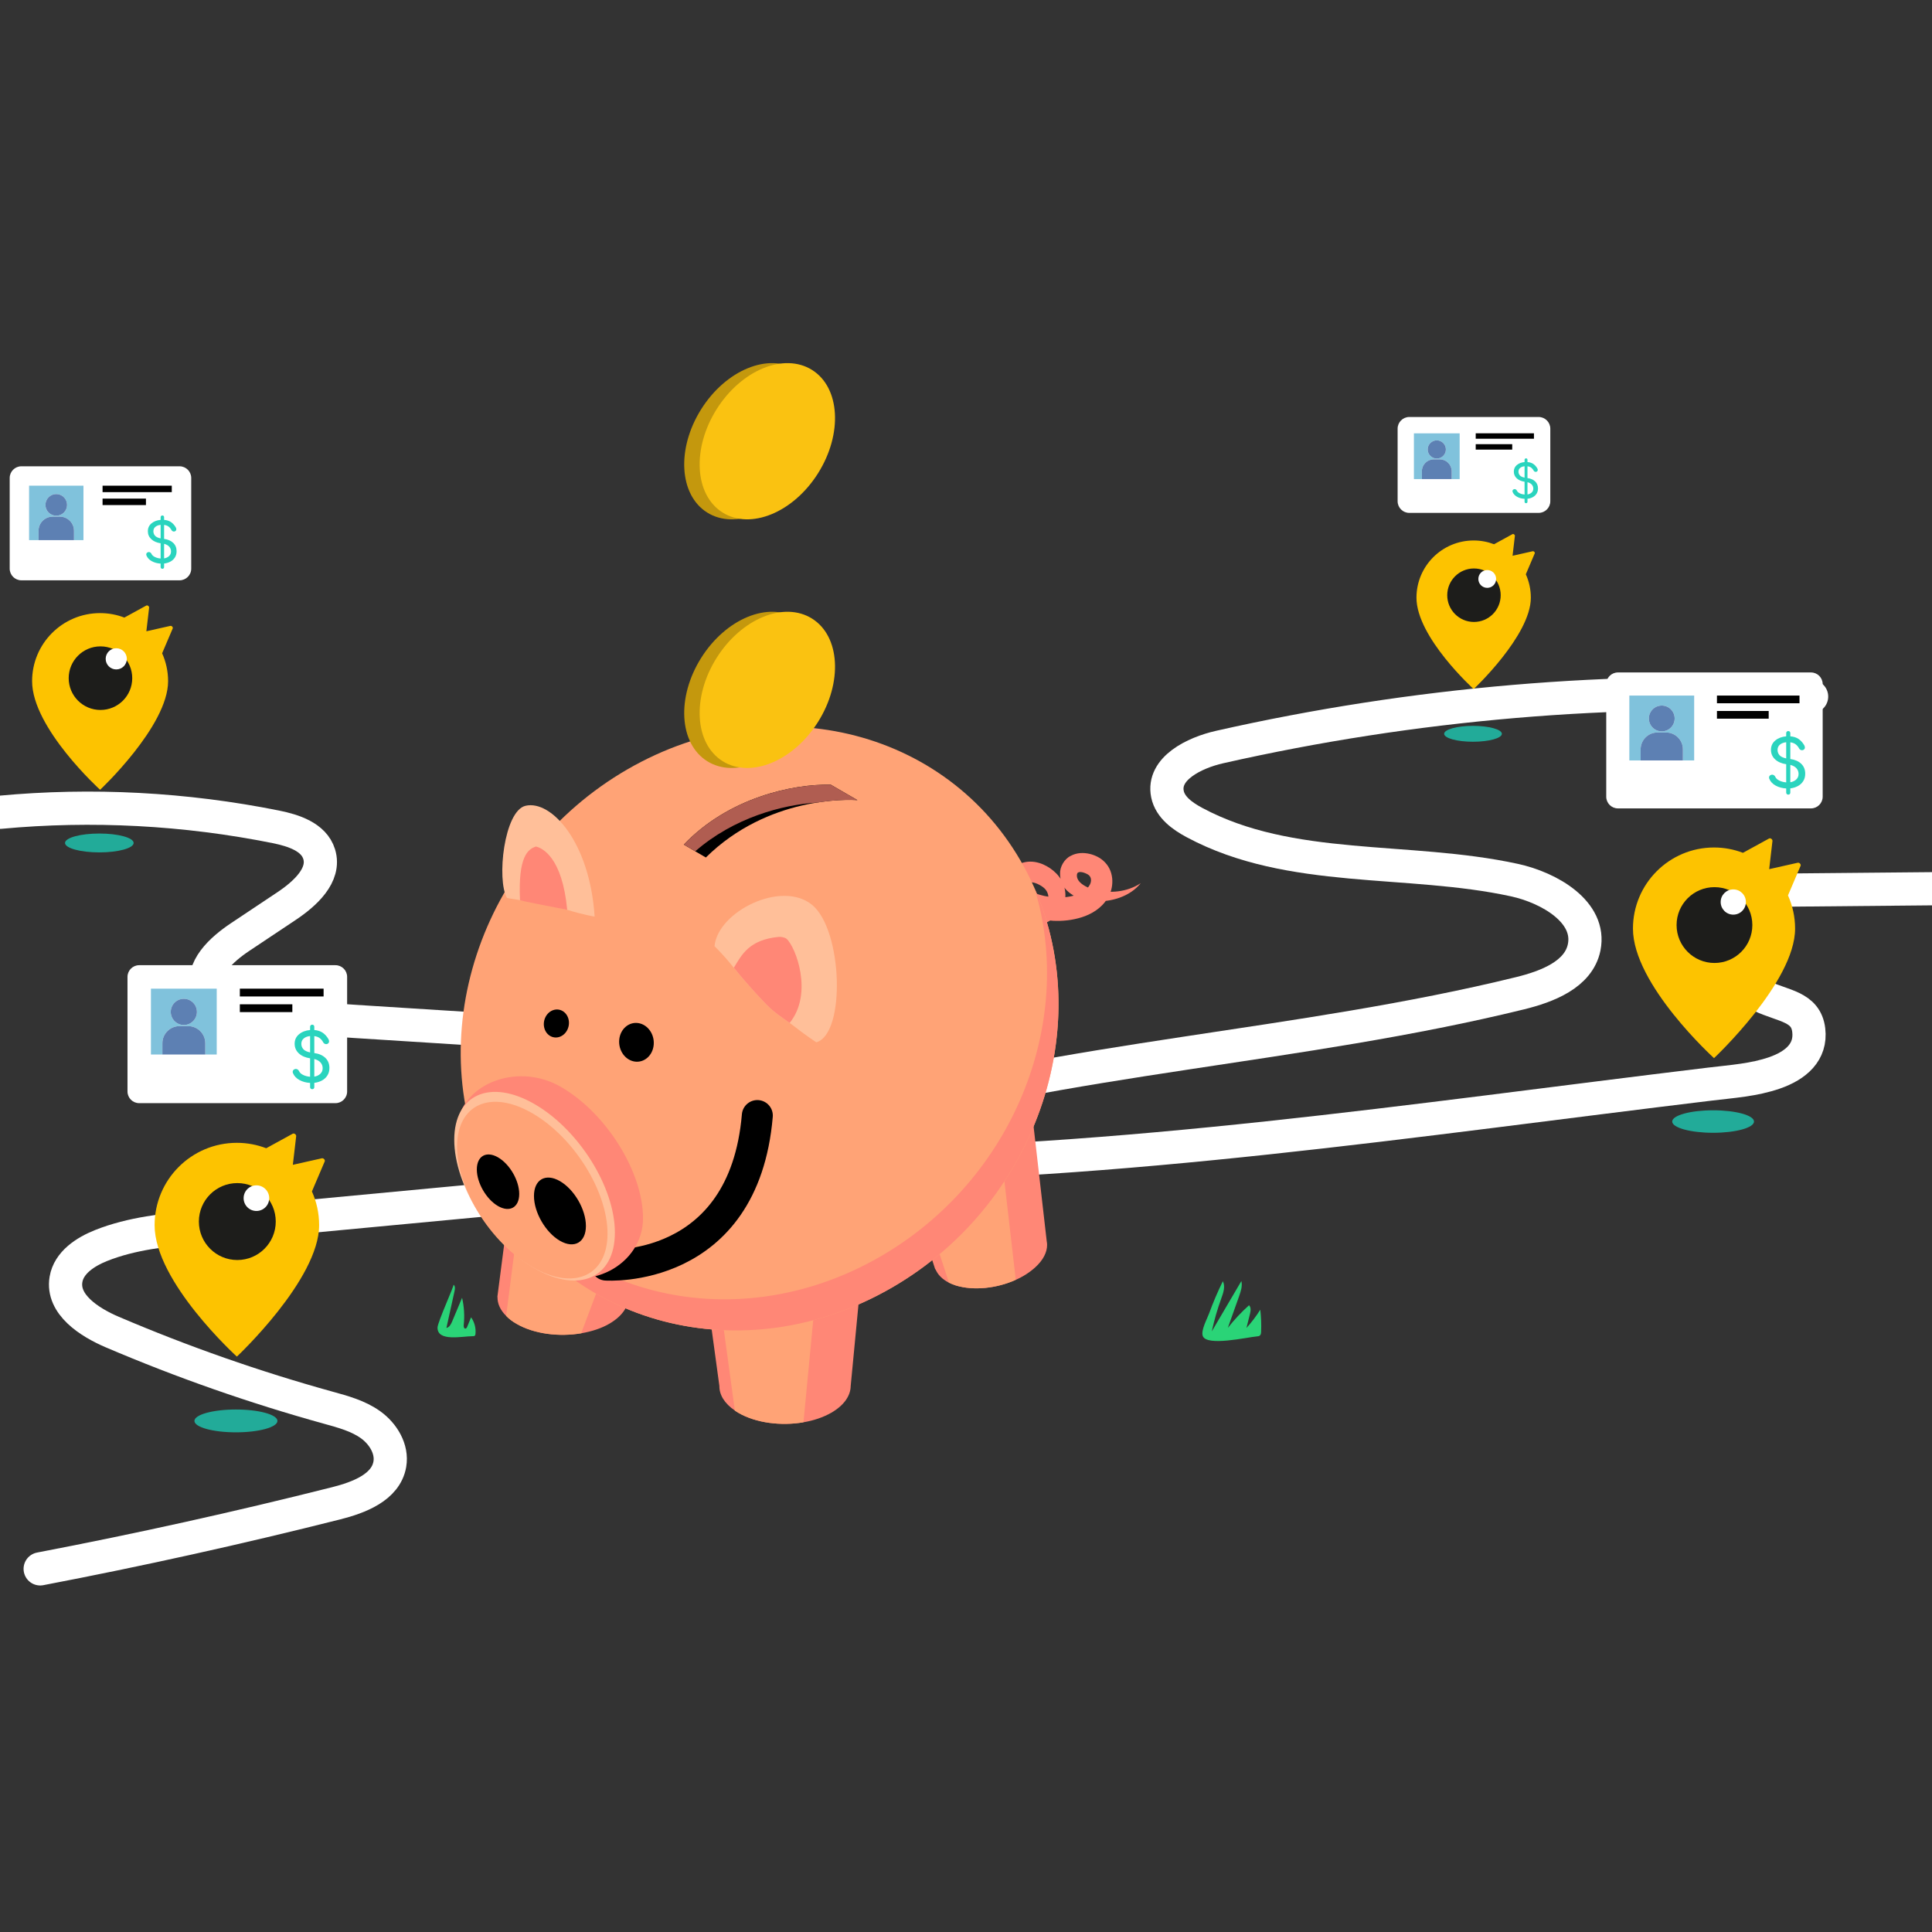 <svg width="548" height="548" viewBox="0 0 548 548" fill="none" xmlns="http://www.w3.org/2000/svg">
<rect x="0" y="0" width="548" height="548" fill="#333333" stroke="none"/>
<g clip-path="url(#clip0_12_1097)">
<path d="M548 252.086C528.934 252.264 509.869 252.44 490.804 252.619C487.625 252.648 484.265 252.726 481.566 254.334C475.542 257.922 476.469 267.156 481.237 272.186C486.004 277.217 493.095 279.428 499.457 282.431C505.819 285.434 512.24 285.45 513.04 292.201C513.775 298.397 509.423 302.199 503.338 304.314C497.514 306.336 491.354 306.735 484.895 307.514C401.628 317.558 317.715 330.397 233.792 330.571" stroke="white" stroke-width="9.419" stroke-miterlimit="10" stroke-linecap="round" stroke-linejoin="round"/>
<path d="M0 230.397C26.098 227.966 52.55 229.364 78.248 234.53C83.24 235.534 89.028 237.401 90.529 242.27C92.372 248.246 86.454 253.55 81.254 257.02C76.878 259.938 72.501 262.856 68.125 265.775C62.83 269.306 56.802 274.77 58.799 280.815C60.62 286.332 67.695 287.631 73.49 287.997C115.042 290.627 156.595 293.256 198.147 295.887" stroke="white" stroke-width="9.419" stroke-miterlimit="10" stroke-linecap="round" stroke-linejoin="round"/>
<path d="M224.136 332.297C168.163 337.454 112.199 342.686 56.241 347.997C46.89 348.884 37.393 349.808 28.668 353.288C24.181 355.078 19.504 358.146 18.715 362.916C17.542 370.002 25.274 375.024 31.877 377.844C51.774 386.34 72.238 393.506 93.087 399.278C97.29 400.441 101.614 401.598 105.151 404.149C108.688 406.701 111.317 411.017 110.572 415.318C109.433 421.887 101.799 424.773 95.339 426.402C67.546 433.411 39.549 439.613 11.396 445" stroke="white" stroke-width="9.419" stroke-miterlimit="10" stroke-linecap="round" stroke-linejoin="round"/>
<path d="M228.302 320.166C232.725 320.326 237.049 319.009 241.298 317.775C303.2 299.798 368.561 297.09 431.161 281.723C438.824 279.842 447.773 276.434 449.34 268.695C451.365 258.693 439.503 251.8 429.538 249.632C399.33 243.056 366.078 247.933 338.827 233.325C335.441 231.511 331.917 229.016 331.147 225.251C329.666 217.997 338.722 213.525 345.94 211.894C400.904 199.463 457.577 194.63 513.849 197.574" stroke="white" stroke-width="9.419" stroke-miterlimit="10" stroke-linecap="round" stroke-linejoin="round"/>
<path d="M346.853 363.413C347.611 364.917 346.985 366.713 346.41 368.296C345.3 371.343 344.401 374.466 343.721 377.636C346.517 372.878 349.312 368.117 352.108 363.358C352.452 364.801 351.948 366.297 351.452 367.695C350.39 370.679 349.329 373.663 348.267 376.648C350.078 374.338 352.093 372.188 354.281 370.23C354.916 370.85 354.746 371.894 354.529 372.755C354.201 374.061 353.873 375.365 353.545 376.67C355.002 375.064 356.317 373.328 357.471 371.491C357.716 373.563 357.795 375.655 357.708 377.74C357.692 378.148 357.64 378.613 357.307 378.854C357.107 378.999 356.845 379.027 356.598 379.048C353.736 379.298 342.23 381.978 341.153 378.927C340.591 377.342 342.401 374.055 342.932 372.603C344.079 369.472 345.371 366.401 346.853 363.413Z" fill="#2AD477"/>
<path d="M323.572 250.501C319.663 253.088 314.788 253.433 310.698 252.433C308.67 251.959 306.71 250.956 305.881 249.708C305.49 249.093 305.401 248.574 305.473 248.012C305.605 247.505 305.727 247.506 306.027 247.396C306.323 247.302 306.863 247.32 307.575 247.575C307.911 247.701 308.268 247.854 308.578 248.043C308.858 248.225 308.97 248.337 309.111 248.519C309.608 249.22 309.639 250.328 308.813 251.436C307.383 253.72 303 254.837 299.122 254.519C297.194 254.432 295.108 253.974 293.465 253.287C292.685 252.947 292.09 252.552 291.614 252.064C291.104 251.525 291.203 251.385 291.152 251.587C291.07 251.522 291.506 250.645 291.634 250.595C291.741 250.443 292.207 250.247 292.762 250.288C293.905 250.346 295.974 251.45 296.66 252.433C297.493 253.532 297.638 255.134 296.917 256.495C296.339 257.842 294.251 258.767 292.462 259.588C290.622 260.218 288.337 260.111 286.146 259.732C285.042 259.542 283.948 259.23 282.872 258.829C282.332 258.634 281.796 258.415 281.267 258.169C280.828 257.873 279.99 257.773 280.026 257.185C279.815 257.467 280.139 257.806 280.334 257.982L280.99 258.591C281.44 258.986 281.911 259.362 282.402 259.72C283.397 260.407 284.468 261.007 285.601 261.499C287.866 262.454 290.355 263.096 293.128 262.796C294.404 262.438 295.725 262.249 296.976 261.594L298.86 260.588C299.495 260.138 300.062 259.565 300.54 258.94C302.514 256.431 302.759 252.61 301.098 249.717C300.266 248.235 299.08 247.126 297.871 246.285C296.677 245.483 295.267 244.771 293.514 244.489C291.765 244.229 289.753 244.468 287.977 245.739C286.268 247.128 285.423 248.401 284.911 250.628C284.686 251.784 284.904 253.162 285.346 254.108C285.778 255.094 286.34 255.838 286.91 256.46C288.031 257.688 289.427 258.607 290.775 259.226C293.428 260.395 295.976 260.974 298.715 261.176C301.424 261.313 304.15 261.015 306.808 260.181C309.477 259.346 312.406 257.691 314.135 254.802C315.938 252.074 316.207 247.529 313.477 244.658C312.846 243.957 312.001 243.368 311.254 242.994C310.529 242.639 309.793 242.354 308.998 242.184C307.474 241.84 305.51 241.779 303.697 242.763C301.851 243.655 300.604 245.947 300.683 247.789C300.644 249.574 301.421 251.402 302.58 252.544C304.918 254.825 307.68 255.431 310.218 255.657C315.275 255.909 320.548 254.284 323.572 250.501Z" fill="#FF8776"/>
<path d="M209.003 364.006C218.096 369.26 232.885 369.234 242.035 363.946C251.185 358.659 251.231 350.115 242.138 344.861C233.045 339.607 218.256 339.634 209.106 344.921C199.956 350.208 199.91 358.753 209.003 364.006Z" fill="#FF8776"/>
<path d="M198.469 352.206L204.049 393.132C204.015 395.626 205.489 398.085 208.437 400.087C208.754 400.333 209.105 400.544 209.456 400.754C214.441 403.635 221.567 404.513 227.885 403.424C230.799 402.933 233.501 402.02 235.783 400.719C239.434 398.612 241.26 395.872 241.294 393.132L245.155 352.733L198.469 352.206Z" fill="#FF8776"/>
<path d="M251.837 319.756C260.931 325.01 275.72 324.984 284.87 319.697C294.02 314.41 294.066 305.865 284.973 300.611C275.88 295.357 261.091 295.383 251.941 300.67C242.791 305.957 242.744 314.502 251.837 319.756Z" fill="#FF8776"/>
<path d="M248.877 309.525L265.269 360.041L265.339 360.006C265.971 361.516 267.236 362.851 269.165 363.834C269.727 364.116 270.395 364.362 271.096 364.607C276.116 366.154 282.716 365.451 288.086 363.027C290.193 362.114 292.088 360.883 293.632 359.479C295.914 357.406 297.003 355.193 297.003 353.12C297.003 352.77 296.967 352.417 296.897 352.066L292.088 310.051L248.877 309.525Z" fill="#FF8776"/>
<path d="M142.481 338.992C151.574 344.245 166.363 344.219 175.514 338.932C184.664 333.644 184.711 325.1 175.617 319.846C166.525 314.593 151.735 314.619 142.584 319.906C133.435 325.192 133.388 333.737 142.481 338.992Z" fill="#C5606F"/>
<path d="M141.075 367.874H141.111C141.075 369.737 141.883 371.598 143.567 373.25C144.34 374.058 145.323 374.831 146.516 375.497C151.466 378.379 158.592 379.257 164.91 378.168C167.788 377.675 170.562 376.798 172.844 375.463C176.459 373.354 178.285 370.614 178.319 367.874L192.817 329.339L146.13 328.811L141.075 367.874Z" fill="#FF8776"/>
<path d="M202.891 359.442L208.437 400.087C208.754 400.333 209.104 400.545 209.457 400.755C214.44 403.635 221.566 404.513 227.885 403.424V403.179H227.92L231.78 362.78L202.891 359.442Z" fill="#FFA376"/>
<path d="M253.931 316.937L269.166 363.834C269.727 364.116 270.394 364.361 271.096 364.607C276.116 366.153 282.716 365.451 288.086 363.026C288.086 362.71 288.051 362.429 287.981 362.114H288.016L283.172 320.098L253.931 316.937Z" fill="#FFA376"/>
<path d="M143.568 373.25C144.34 374.058 145.323 374.831 146.516 375.497C151.466 378.379 158.592 379.256 164.91 378.168C164.946 378.097 164.946 377.992 164.946 377.922L179.443 339.385L147.85 339.876L143.568 373.25Z" fill="#FFA376"/>
<path d="M291.481 247.803C312.189 288.4 294.941 340.976 252.956 365.233C210.971 389.491 160.149 376.246 139.439 335.65C118.732 295.053 135.981 242.479 177.965 218.22C219.95 193.962 270.773 207.206 291.481 247.803Z" fill="#FFA376"/>
<path d="M136.199 326.823C156.907 367.418 207.73 380.663 249.714 356.406C287.318 334.679 305.055 290.24 293.472 252.034C310.963 291.985 293.497 341.809 252.956 365.233C210.971 389.491 160.148 376.246 139.44 335.65C137.279 331.414 135.556 327.043 134.207 322.592C134.829 324.014 135.487 325.427 136.199 326.823Z" fill="#FF8776"/>
<path d="M202.665 268.384C202.665 268.384 204.783 270.374 207.637 273.879C207.811 274.096 207.939 274.269 208.156 274.486C210.404 277.298 213.172 280.544 217.28 284.828C219.701 287.295 221.82 288.593 223.983 290.15C224.198 290.281 224.372 290.411 224.589 290.584C228.523 293.7 231.549 295.646 231.549 295.646C239.939 293.224 239.031 263.754 230.34 256.656C221.691 249.56 203.616 258.517 202.665 268.384Z" fill="#FFBF99"/>
<path d="M208.156 274.485C210.404 277.297 213.172 280.543 217.28 284.827C219.702 287.294 221.82 288.592 223.983 290.149C230.772 281.754 225.67 268.512 223.075 266.262C222.47 265.83 221.475 265.7 220.912 265.743C212.524 266.522 210.404 270.762 208.156 274.485Z" fill="#FF8776"/>
<path d="M143.804 254.708C143.804 254.708 144.63 254.872 147.494 255.321C149.326 255.607 159.196 257.536 160.88 258.06C165.481 259.492 168.661 259.986 168.661 259.986C167.292 238.838 156.379 226.865 149.08 228.551C142.971 229.958 140.82 249.544 143.804 254.708Z" fill="#FFBF99"/>
<path d="M147.494 255.321C148.852 255.783 153.798 256.637 160.88 258.06C159.502 243.223 153.858 240.524 152.013 240.117C149.814 240.824 146.922 242.801 147.494 255.321Z" fill="#FF8776"/>
<path d="M175.639 294.914C175.358 297.928 177.32 300.698 180.02 301.103C182.72 301.507 185.137 299.393 185.417 296.379C185.698 293.367 183.736 290.596 181.036 290.191C178.335 289.787 175.918 291.901 175.639 294.914Z" fill="black"/>
<path d="M154.639 288.666C153.746 290.664 154.443 293.018 156.197 293.925C157.953 294.831 160.1 293.948 160.992 291.949C161.887 289.952 161.189 287.598 159.434 286.691C157.68 285.785 155.533 286.668 154.639 288.666Z" fill="black"/>
<path d="M193.959 239.569L200.208 243.223C217.83 225.833 240.72 226.744 243.213 226.955L235.651 222.581C224.828 222.323 206.597 226.29 193.959 239.569Z" fill="black"/>
<path d="M231.776 227.644C221.851 228.243 208.071 231.972 197.206 241.467L193.959 239.568C206.597 226.29 224.827 222.322 235.65 222.581L243.212 226.955C242.201 226.869 237.796 226.688 231.776 227.644Z" fill="#B05D51"/>
<path d="M227.667 204.743C220.652 215.905 208.519 220.894 200.568 215.889C192.617 210.884 191.859 197.779 198.876 186.618C205.891 175.456 218.023 170.467 225.974 175.472C233.924 180.477 234.683 193.582 227.667 204.743Z" fill="#C4980D"/>
<path d="M232.046 204.743C225.031 215.905 212.898 220.894 204.947 215.889C196.997 210.884 196.239 197.779 203.254 186.618C210.27 175.456 222.403 170.467 230.353 175.472C238.304 180.477 239.062 193.582 232.046 204.743Z" fill="#FAC211"/>
<path d="M227.667 134.217C220.652 145.378 208.519 150.368 200.568 145.363C192.617 140.358 191.859 127.252 198.876 116.091C205.891 104.93 218.023 99.939 225.974 104.944C233.924 109.95 234.683 123.055 227.667 134.217Z" fill="#C4980D"/>
<path d="M232.046 134.217C225.031 145.378 212.898 150.368 204.947 145.363C196.997 140.358 196.239 127.252 203.254 116.091C210.27 104.93 222.403 99.939 230.353 104.944C238.304 109.95 239.062 123.055 232.046 134.217Z" fill="#FAC211"/>
<path d="M171.915 358.831C171.915 358.831 210.967 361.568 214.812 316.419" stroke="black" stroke-width="8.787" stroke-miterlimit="10" stroke-linecap="round" stroke-linejoin="round"/>
<path d="M129.5 321.077C129.5 334.227 141.1 352.416 153.962 359.848C166.824 367.28 182.39 358.701 182.39 345.553C182.39 332.404 171.964 315.72 159.101 308.288C146.239 300.857 129.5 307.929 129.5 321.077Z" fill="#FF8776"/>
<path d="M128.845 323.301C128.845 336.163 139.046 352.483 151.627 359.753C164.209 367.022 174.409 362.488 174.409 349.626C174.409 336.764 164.209 320.444 151.627 313.174C139.046 305.904 128.845 310.438 128.845 323.301Z" fill="#FFBF99"/>
<path d="M129.653 325.246C129.653 337.289 139.204 352.573 150.986 359.381C162.769 366.188 172.32 361.943 172.32 349.898C172.32 337.852 162.769 322.57 150.986 315.762C139.204 308.954 129.653 313.201 129.653 325.246Z" fill="#FFA376"/>
<path d="M151.457 339.225C151.457 343.898 154.754 349.59 158.823 351.942C162.891 354.292 166.19 352.41 166.19 347.739C166.19 343.066 162.891 337.373 158.823 335.022C154.754 332.671 151.457 334.553 151.457 339.225Z" fill="black"/>
<path d="M135.25 331.71C135.25 335.522 137.942 340.17 141.261 342.088C144.583 344.006 147.275 342.471 147.275 338.657C147.275 334.844 144.583 330.196 141.261 328.277C137.942 326.359 135.25 327.896 135.25 331.71Z" fill="black"/>
<path d="M425.994 208.14C425.994 209.382 422.33 210.391 417.809 210.391C413.289 210.391 409.625 209.382 409.625 208.14C409.625 206.896 413.289 205.888 417.809 205.888C422.33 205.888 425.994 206.896 425.994 208.14Z" fill="#22AB99"/>
<path d="M434.737 156.357L429.03 157.64L429.686 152.007C429.726 151.666 429.292 151.351 429 151.51L423.78 154.372C421.983 153.684 420.033 153.304 417.993 153.304C409.034 153.304 401.771 160.572 401.771 169.538C401.771 180.745 417.993 195.455 417.993 195.455C417.993 195.455 434.214 180.256 434.214 169.538C434.214 167.169 433.704 164.921 432.792 162.892L435.313 156.974C435.442 156.672 435.077 156.28 434.737 156.357Z" fill="#FDC300"/>
<path fill-rule="evenodd" clip-rule="evenodd" d="M425.659 168.828C425.659 173.018 422.266 176.414 418.079 176.414C413.894 176.414 410.5 173.018 410.5 168.828C410.5 164.639 413.894 161.243 418.079 161.243C422.266 161.243 425.659 164.639 425.659 168.828Z" fill="#1D1D1B"/>
<path fill-rule="evenodd" clip-rule="evenodd" d="M424.371 164.216C424.371 165.611 423.242 166.742 421.848 166.742C420.453 166.742 419.324 165.611 419.324 164.216C419.324 162.821 420.453 161.69 421.848 161.69C423.242 161.69 424.371 162.821 424.371 164.216Z" fill="white"/>
<path d="M436.431 145.479H399.729C397.912 145.479 396.426 143.991 396.426 142.173V121.583C396.426 119.765 397.912 118.277 399.729 118.277H436.431C438.248 118.277 439.735 119.765 439.735 121.583V142.173C439.735 143.991 438.248 145.479 436.431 145.479Z" fill="white"/>
<path d="M407.535 130.07C406.112 130.07 404.957 128.914 404.957 127.489C404.957 126.064 406.112 124.908 407.535 124.908C408.959 124.908 410.115 126.064 410.115 127.489C410.115 128.914 408.959 130.07 407.535 130.07ZM414.022 122.907H401.048V135.89H403.307V133.66C403.307 131.81 404.82 130.298 406.668 130.298H408.403C410.252 130.298 411.764 131.81 411.764 133.66V135.89H414.022V122.907Z" fill="#80C2DC"/>
<path d="M407.535 124.906C406.112 124.906 404.957 126.062 404.957 127.487C404.957 128.912 406.112 130.068 407.535 130.068C408.959 130.068 410.115 128.912 410.115 127.487C410.115 126.062 408.959 124.906 407.535 124.906Z" fill="#5D80B3"/>
<path d="M408.403 130.296H406.667C404.82 130.296 403.307 131.81 403.307 133.66V135.89H411.764V133.66C411.764 131.81 410.252 130.296 408.403 130.296Z" fill="#5D80B3"/>
<path d="M435.095 124.442H418.579V122.902H435.095V124.442Z" fill="black"/>
<path d="M428.931 127.528H418.579V125.988H428.931V127.528Z" fill="black"/>
<path d="M434.444 139.7C434.755 139.411 434.911 139.04 434.911 138.588C434.911 138.16 434.773 137.788 434.499 137.468C434.223 137.148 433.811 136.917 433.26 136.776V140.252C433.739 140.172 434.134 139.988 434.444 139.7ZM431.084 134.824C431.336 135.122 431.787 135.341 432.435 135.484V132.247C431.911 132.3 431.492 132.459 431.178 132.726C430.862 132.992 430.704 133.343 430.704 133.779C430.704 134.178 430.831 134.526 431.084 134.824ZM435.836 140.032C435.565 140.454 435.203 140.785 434.75 141.024C434.299 141.265 433.801 141.415 433.26 141.478V142.317C433.26 142.441 433.222 142.541 433.147 142.616C433.071 142.692 432.972 142.73 432.847 142.73C432.733 142.73 432.635 142.692 432.555 142.616C432.475 142.541 432.435 142.441 432.435 142.317V141.491C431.645 141.447 430.942 141.256 430.325 140.919C429.709 140.581 429.284 140.128 429.054 139.56C429.019 139.48 429 139.391 429 139.293C429 139.16 429.045 139.045 429.134 138.947C429.222 138.85 429.347 138.782 429.506 138.747C429.533 138.739 429.574 138.733 429.626 138.733C429.75 138.733 429.872 138.774 429.992 138.854C430.111 138.933 430.204 139.045 430.265 139.187C430.399 139.48 430.665 139.724 431.064 139.92C431.463 140.114 431.92 140.235 432.435 140.279V136.642C431.495 136.5 430.75 136.174 430.206 135.663C429.66 135.153 429.387 134.52 429.387 133.765C429.387 133.002 429.673 132.379 430.245 131.9C430.817 131.421 431.548 131.141 432.435 131.061V130.421C432.435 130.297 432.475 130.197 432.555 130.121C432.635 130.046 432.733 130.009 432.847 130.009C432.972 130.009 433.071 130.046 433.147 130.121C433.222 130.197 433.26 130.297 433.26 130.421V131.061C433.917 131.114 434.465 131.289 434.903 131.587C435.343 131.885 435.718 132.295 436.029 132.819C436.126 132.988 436.175 133.144 436.175 133.285C436.175 133.49 436.09 133.645 435.922 133.752C435.833 133.814 435.727 133.845 435.603 133.845C435.487 133.845 435.377 133.814 435.27 133.752C435.163 133.689 435.079 133.601 435.017 133.485C434.831 133.139 434.599 132.861 434.319 132.653C434.039 132.444 433.686 132.313 433.26 132.26V135.603C434.183 135.727 434.911 136.045 435.443 136.556C435.976 137.067 436.242 137.73 436.242 138.547C436.242 139.115 436.107 139.611 435.836 140.032Z" fill="#2AD4BE"/>
<path d="M497.514 318.116C497.514 319.878 492.32 321.308 485.912 321.308C479.505 321.308 474.31 319.878 474.31 318.116C474.31 316.354 479.505 314.925 485.912 314.925C492.32 314.925 497.514 316.354 497.514 318.116Z" fill="#22AB99"/>
<path d="M509.906 244.713L501.817 246.531L502.747 238.547C502.803 238.062 502.188 237.616 501.776 237.842L494.376 241.898C491.827 240.924 489.063 240.385 486.172 240.385C473.472 240.385 463.178 250.688 463.178 263.396C463.178 279.282 486.172 300.134 486.172 300.134C486.172 300.134 509.167 278.589 509.167 263.396C509.167 260.038 508.442 256.852 507.151 253.975L510.724 245.587C510.907 245.159 510.388 244.604 509.906 244.713Z" fill="#FDC300"/>
<path fill-rule="evenodd" clip-rule="evenodd" d="M497.04 262.389C497.04 268.328 492.23 273.142 486.296 273.142C480.362 273.142 475.552 268.328 475.552 262.389C475.552 256.45 480.362 251.636 486.296 251.636C492.23 251.636 497.04 256.45 497.04 262.389Z" fill="#1D1D1B"/>
<path fill-rule="evenodd" clip-rule="evenodd" d="M495.214 255.851C495.214 257.829 493.612 259.432 491.636 259.432C489.66 259.432 488.058 257.829 488.058 255.851C488.058 253.874 489.66 252.271 491.636 252.271C493.612 252.271 495.214 253.874 495.214 255.851Z" fill="white"/>
<path d="M513.688 229.296H458.904C457.087 229.296 455.601 227.807 455.601 225.989V194.043C455.601 192.225 457.087 190.737 458.904 190.737H513.688C515.504 190.737 516.991 192.225 516.991 194.043V225.989C516.991 227.807 515.504 229.296 513.688 229.296Z" fill="white"/>
<path d="M471.349 207.447C469.33 207.447 467.693 205.81 467.693 203.79C467.693 201.77 469.33 200.132 471.349 200.132C473.368 200.132 475.004 201.77 475.004 203.79C475.004 205.81 473.368 207.447 471.349 207.447ZM480.544 197.294H462.153V215.698H465.354V212.538C465.354 209.916 467.498 207.771 470.119 207.771H472.578C475.199 207.771 477.343 209.916 477.343 212.538V215.698H480.544V197.294Z" fill="#80C2DC"/>
<path d="M471.349 200.131C469.33 200.131 467.693 201.769 467.693 203.788C467.693 205.809 469.33 207.447 471.349 207.447C473.368 207.447 475.004 205.809 475.004 203.788C475.004 201.769 473.368 200.131 471.349 200.131Z" fill="#5D80B3"/>
<path d="M472.578 207.768H470.119C467.498 207.768 465.354 209.915 465.354 212.537V215.698H477.343V212.537C477.343 209.915 475.199 207.768 472.578 207.768Z" fill="#5D80B3"/>
<path d="M510.415 199.475H487.003V197.293H510.415V199.475Z" fill="black"/>
<path d="M501.677 203.847H487.003V201.665H501.677V203.847Z" fill="black"/>
<path d="M509.493 221.098C509.933 220.689 510.153 220.163 510.153 219.522C510.153 218.917 509.958 218.389 509.568 217.935C509.178 217.483 508.593 217.155 507.813 216.954V221.883C508.493 221.769 509.052 221.508 509.493 221.098ZM504.728 214.187C505.086 214.609 505.725 214.921 506.643 215.122V210.534C505.901 210.61 505.306 210.835 504.86 211.214C504.414 211.591 504.191 212.088 504.191 212.705C504.191 213.271 504.37 213.766 504.728 214.187ZM511.465 221.571C511.082 222.168 510.568 222.637 509.926 222.977C509.285 223.317 508.581 223.531 507.813 223.619V224.809C507.813 224.985 507.76 225.126 507.653 225.233C507.546 225.34 507.405 225.394 507.228 225.394C507.066 225.394 506.928 225.34 506.813 225.233C506.701 225.126 506.643 224.985 506.643 224.809V223.638C505.524 223.575 504.527 223.305 503.653 222.827C502.779 222.347 502.178 221.706 501.851 220.901C501.801 220.787 501.776 220.661 501.776 220.523C501.776 220.333 501.838 220.171 501.964 220.032C502.091 219.894 502.267 219.799 502.493 219.749C502.53 219.736 502.587 219.729 502.662 219.729C502.838 219.729 503.012 219.787 503.182 219.899C503.351 220.013 503.48 220.171 503.567 220.371C503.757 220.787 504.134 221.133 504.701 221.409C505.266 221.687 505.913 221.857 506.643 221.919V216.764C505.31 216.564 504.257 216.101 503.483 215.376C502.709 214.652 502.323 213.756 502.323 212.686C502.323 211.604 502.729 210.722 503.539 210.043C504.351 209.363 505.386 208.966 506.643 208.853V207.947C506.643 207.77 506.701 207.629 506.813 207.523C506.928 207.415 507.066 207.361 507.228 207.361C507.405 207.361 507.546 207.415 507.653 207.523C507.76 207.629 507.813 207.77 507.813 207.947V208.853C508.744 208.929 509.521 209.177 510.143 209.599C510.767 210.021 511.298 210.603 511.739 211.346C511.876 211.586 511.945 211.805 511.945 212.007C511.945 212.295 511.826 212.516 511.587 212.667C511.461 212.756 511.311 212.799 511.134 212.799C510.971 212.799 510.814 212.756 510.662 212.667C510.511 212.58 510.391 212.454 510.305 212.29C510.04 211.799 509.71 211.405 509.314 211.11C508.917 210.814 508.416 210.627 507.813 210.553V215.292C509.122 215.469 510.153 215.918 510.908 216.642C511.662 217.367 512.041 218.307 512.041 219.465C512.041 220.271 511.848 220.972 511.465 221.571Z" fill="#2AD4BE"/>
<path d="M37.906 239.1C37.906 240.579 33.549 241.777 28.175 241.777C22.8 241.777 18.443 240.579 18.443 239.1C18.443 237.622 22.8 236.424 28.175 236.424C33.549 236.424 37.906 237.622 37.906 239.1Z" fill="#22AB99"/>
<path d="M48.3 177.533L41.515 179.058L42.295 172.362C42.342 171.956 41.826 171.581 41.48 171.77L35.273 175.173C33.136 174.355 30.817 173.903 28.393 173.903C17.741 173.903 9.106 182.544 9.106 193.204C9.106 206.528 28.393 224.017 28.393 224.017C28.393 224.017 47.679 205.948 47.679 193.204C47.679 190.387 47.071 187.715 45.987 185.302L48.985 178.267C49.138 177.907 48.704 177.443 48.3 177.533Z" fill="#FDC300"/>
<path fill-rule="evenodd" clip-rule="evenodd" d="M37.508 192.359C37.508 197.339 33.473 201.377 28.496 201.377C23.519 201.377 19.484 197.339 19.484 192.359C19.484 187.378 23.519 183.34 28.496 183.34C33.473 183.34 37.508 187.378 37.508 192.359Z" fill="#1D1D1B"/>
<path fill-rule="evenodd" clip-rule="evenodd" d="M35.976 186.877C35.976 188.536 34.632 189.88 32.976 189.88C31.318 189.88 29.975 188.536 29.975 186.877C29.975 185.218 31.318 183.874 32.976 183.874C34.632 183.874 35.976 185.218 35.976 186.877Z" fill="white"/>
<path d="M50.938 164.602H6.055C4.238 164.602 2.75 163.115 2.75 161.296V135.568C2.75 133.75 4.238 132.262 6.055 132.262H50.938C52.755 132.262 54.242 133.75 54.242 135.568V161.296C54.242 163.115 52.755 164.602 50.938 164.602Z" fill="white"/>
<path d="M15.96 146.279C14.267 146.279 12.893 144.905 12.893 143.211C12.893 141.516 14.267 140.143 15.96 140.143C17.652 140.143 19.025 141.516 19.025 143.211C19.025 144.905 17.652 146.279 15.96 146.279ZM23.672 137.762H8.247V153.199H10.932V150.548C10.932 148.349 12.73 146.55 14.927 146.55H16.992C19.189 146.55 20.987 148.349 20.987 150.548V153.199H23.672V137.762Z" fill="#80C2DC"/>
<path d="M15.959 140.141C14.267 140.141 12.893 141.514 12.893 143.209C12.893 144.904 14.267 146.277 15.959 146.277C17.652 146.277 19.025 144.904 19.025 143.209C19.025 141.514 17.652 140.141 15.959 140.141Z" fill="#5D80B3"/>
<path d="M16.991 146.549H14.928C12.73 146.549 10.932 148.349 10.932 150.548V153.199H20.987V150.548C20.987 148.349 19.189 146.549 16.991 146.549Z" fill="#5D80B3"/>
<path d="M48.725 139.592H29.091V137.761H48.725V139.592Z" fill="black"/>
<path d="M41.397 143.26H29.091V141.429H41.397V143.26Z" fill="black"/>
<path d="M47.952 157.73C48.322 157.386 48.507 156.945 48.507 156.407C48.507 155.9 48.343 155.457 48.015 155.077C47.688 154.697 47.198 154.422 46.544 154.253V158.387C47.114 158.292 47.583 158.073 47.952 157.73ZM43.957 151.933C44.257 152.287 44.793 152.548 45.562 152.717V148.869C44.94 148.932 44.442 149.122 44.067 149.439C43.692 149.755 43.505 150.173 43.505 150.691C43.505 151.165 43.656 151.579 43.957 151.933ZM49.606 158.126C49.284 158.627 48.855 159.02 48.317 159.305C47.779 159.59 47.187 159.77 46.544 159.844V160.842C46.544 160.99 46.499 161.108 46.41 161.197C46.319 161.288 46.201 161.333 46.053 161.333C45.916 161.333 45.801 161.288 45.705 161.197C45.61 161.108 45.562 160.99 45.562 160.842V159.86C44.624 159.807 43.788 159.58 43.055 159.179C42.321 158.778 41.818 158.239 41.543 157.564C41.501 157.469 41.48 157.363 41.48 157.247C41.48 157.088 41.532 156.951 41.638 156.835C41.744 156.719 41.892 156.64 42.081 156.597C42.112 156.587 42.16 156.581 42.224 156.581C42.371 156.581 42.516 156.629 42.659 156.724C42.801 156.819 42.91 156.951 42.983 157.12C43.142 157.469 43.458 157.759 43.933 157.991C44.407 158.223 44.951 158.366 45.562 158.419V154.095C44.444 153.927 43.561 153.538 42.912 152.931C42.263 152.323 41.939 151.572 41.939 150.674C41.939 149.766 42.279 149.027 42.959 148.457C43.64 147.886 44.508 147.554 45.562 147.46V146.699C45.562 146.552 45.61 146.433 45.705 146.343C45.801 146.253 45.916 146.208 46.053 146.208C46.201 146.208 46.319 146.253 46.41 146.343C46.499 146.433 46.544 146.552 46.544 146.699V147.46C47.325 147.523 47.976 147.731 48.498 148.085C49.021 148.439 49.466 148.927 49.835 149.55C49.952 149.75 50.01 149.935 50.01 150.104C50.01 150.347 49.909 150.531 49.709 150.658C49.603 150.733 49.477 150.769 49.329 150.769C49.192 150.769 49.06 150.733 48.934 150.658C48.807 150.584 48.706 150.478 48.633 150.342C48.411 149.929 48.134 149.6 47.802 149.352C47.469 149.104 47.05 148.947 46.544 148.885V152.859C47.641 153.007 48.507 153.385 49.139 153.992C49.772 154.6 50.089 155.388 50.089 156.359C50.089 157.036 49.928 157.624 49.606 158.126Z" fill="#2AD4BE"/>
<path d="M78.697 403.035C78.697 404.823 73.425 406.273 66.922 406.273C60.42 406.273 55.149 404.823 55.149 403.035C55.149 401.248 60.42 399.797 66.922 399.797C73.425 399.797 78.697 401.248 78.697 403.035Z" fill="#22AB99"/>
<path d="M91.272 328.547L83.063 330.392L84.007 322.289C84.064 321.798 83.439 321.345 83.02 321.575L75.511 325.691C72.925 324.701 70.12 324.155 67.186 324.155C54.299 324.155 43.852 334.61 43.852 347.506C43.852 363.628 67.186 384.789 67.186 384.789C67.186 384.789 90.521 362.924 90.521 347.506C90.521 344.1 89.786 340.865 88.474 337.946L92.101 329.435C92.286 328.999 91.761 328.436 91.272 328.547Z" fill="#FDC300"/>
<path fill-rule="evenodd" clip-rule="evenodd" d="M78.215 346.487C78.215 352.513 73.333 357.398 67.312 357.398C61.29 357.398 56.409 352.513 56.409 346.487C56.409 340.461 61.29 335.575 67.312 335.575C73.333 335.575 78.215 340.461 78.215 346.487Z" fill="#1D1D1B"/>
<path fill-rule="evenodd" clip-rule="evenodd" d="M76.362 339.851C76.362 341.858 74.736 343.484 72.732 343.484C70.726 343.484 69.101 341.858 69.101 339.851C69.101 337.845 70.726 336.218 72.732 336.218C74.736 336.218 76.362 337.845 76.362 339.851Z" fill="white"/>
<path d="M95.157 312.902H39.467C37.649 312.902 36.163 311.414 36.163 309.595V277.079C36.163 275.261 37.649 273.772 39.467 273.772H95.157C96.975 273.772 98.461 275.261 98.461 277.079V309.595C98.461 311.414 96.975 312.902 95.157 312.902Z" fill="white"/>
<path d="M52.143 290.731C50.095 290.731 48.434 289.069 48.434 287.02C48.434 284.97 50.095 283.308 52.143 283.308C54.192 283.308 55.852 284.97 55.852 287.02C55.852 289.069 54.192 290.731 52.143 290.731ZM61.475 280.428H42.812V299.104H46.06V295.897C46.06 293.236 48.236 291.059 50.895 291.059H53.392C56.051 291.059 58.226 293.236 58.226 295.897V299.104H61.475V280.428Z" fill="#80C2DC"/>
<path d="M52.143 283.307C50.095 283.307 48.435 284.969 48.435 287.018C48.435 289.068 50.095 290.731 52.143 290.731C54.192 290.731 55.853 289.068 55.853 287.018C55.853 284.969 54.192 283.307 52.143 283.307Z" fill="#5D80B3"/>
<path d="M53.392 291.059H50.895C48.236 291.059 46.061 293.235 46.061 295.897V299.104H58.226V295.897C58.226 293.235 56.05 291.059 53.392 291.059Z" fill="#5D80B3"/>
<path d="M91.787 282.641H68.031V280.426H91.787V282.641Z" fill="black"/>
<path d="M82.921 287.077H68.031V284.863H82.921V287.077Z" fill="black"/>
<path d="M90.852 304.585C91.299 304.169 91.522 303.636 91.522 302.986C91.522 302.371 91.324 301.835 90.929 301.375C90.532 300.915 89.94 300.584 89.148 300.379V305.38C89.837 305.265 90.405 305 90.852 304.585ZM86.018 297.571C86.381 298 87.029 298.315 87.96 298.52V293.863C87.207 293.94 86.604 294.17 86.152 294.553C85.698 294.936 85.472 295.441 85.472 296.068C85.472 296.641 85.653 297.143 86.018 297.571ZM92.853 305.063C92.464 305.671 91.943 306.147 91.292 306.492C90.642 306.836 89.926 307.053 89.148 307.143V308.349C89.148 308.529 89.093 308.673 88.985 308.78C88.876 308.89 88.733 308.944 88.554 308.944C88.388 308.944 88.248 308.89 88.133 308.78C88.018 308.673 87.96 308.529 87.96 308.349V307.161C86.825 307.098 85.813 306.823 84.926 306.338C84.039 305.853 83.429 305.202 83.097 304.383C83.046 304.269 83.02 304.141 83.02 304C83.02 303.808 83.085 303.643 83.212 303.503C83.34 303.361 83.519 303.265 83.748 303.214C83.787 303.202 83.844 303.196 83.92 303.196C84.099 303.196 84.275 303.254 84.448 303.368C84.62 303.482 84.75 303.643 84.84 303.847C85.032 304.269 85.414 304.62 85.989 304.902C86.563 305.182 87.22 305.354 87.96 305.419V300.186C86.608 299.982 85.539 299.513 84.754 298.778C83.969 298.044 83.576 297.135 83.576 296.048C83.576 294.95 83.988 294.055 84.811 293.366C85.634 292.676 86.684 292.273 87.96 292.158V291.239C87.96 291.06 88.018 290.916 88.133 290.808C88.248 290.698 88.388 290.645 88.554 290.645C88.733 290.645 88.876 290.698 88.985 290.808C89.093 290.916 89.148 291.06 89.148 291.239V292.158C90.092 292.235 90.881 292.487 91.513 292.915C92.144 293.344 92.684 293.934 93.13 294.688C93.271 294.93 93.341 295.155 93.341 295.358C93.341 295.652 93.219 295.875 92.977 296.029C92.849 296.119 92.697 296.163 92.518 296.163C92.352 296.163 92.193 296.119 92.039 296.029C91.885 295.94 91.764 295.812 91.675 295.646C91.407 295.147 91.073 294.748 90.67 294.448C90.268 294.148 89.76 293.96 89.148 293.883V298.692C90.475 298.871 91.522 299.327 92.288 300.063C93.053 300.798 93.437 301.752 93.437 302.927C93.437 303.745 93.242 304.457 92.853 305.063Z" fill="#2AD4BE"/>
<path d="M128.633 364.404C129.155 364.766 129.076 365.548 128.938 366.17C128.167 369.668 127.395 373.165 126.623 376.662C127.474 376.492 127.934 375.584 128.27 374.782C129.201 372.559 130.134 370.336 131.065 368.113C131.652 370.636 131.81 373.258 131.531 375.832C131.484 376.264 131.596 376.889 132.029 376.847C132.29 376.822 132.436 376.542 132.535 376.298C132.897 375.413 133.258 374.528 133.62 373.644C134.579 374.992 135.03 376.695 134.866 378.343C134.848 378.531 134.812 378.736 134.671 378.862C134.524 378.995 134.306 379.001 134.109 379.001C131.154 378.997 124.069 380.652 124.102 376.563C124.113 375.037 128.872 364.643 128.633 364.404Z" fill="#2AD477"/>
</g>
<defs>
<clipPath id="clip0_12_1097">
<rect width="548" height="548" fill="white"/>
</clipPath>
</defs>
</svg>

